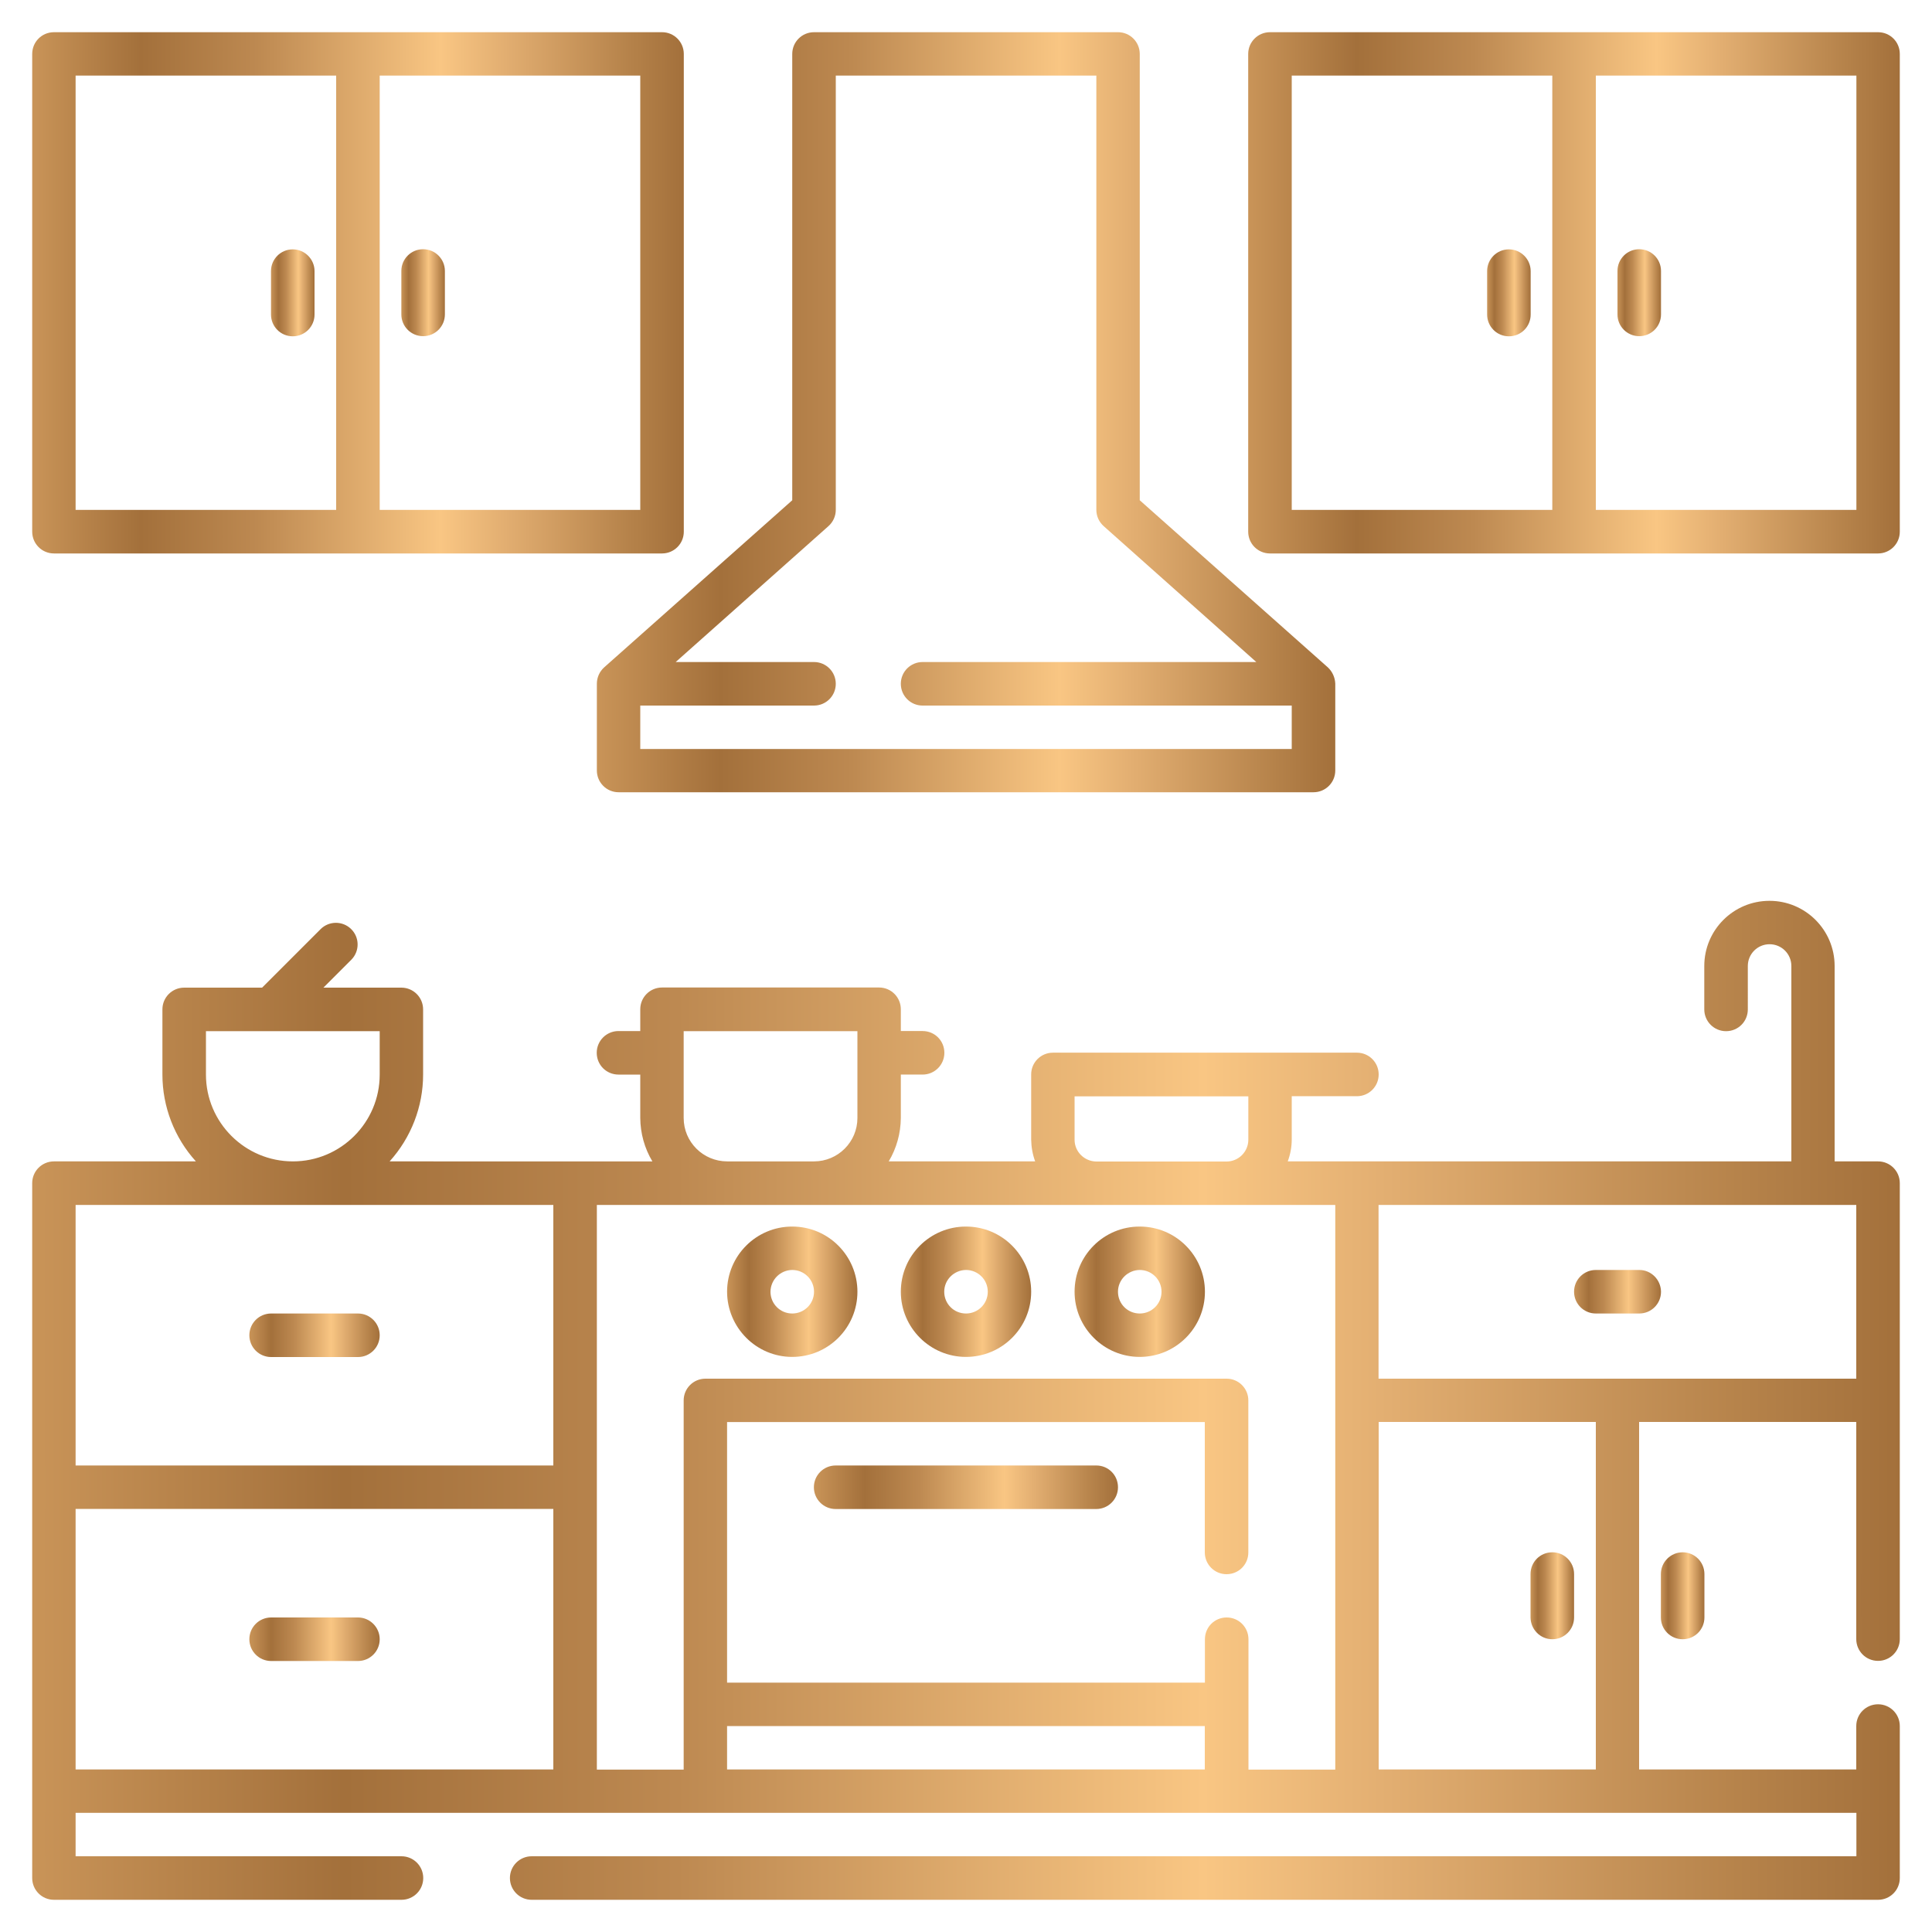 <?xml version="1.0" encoding="utf-8"?>
<!-- Generator: Adobe Illustrator 25.4.1, SVG Export Plug-In . SVG Version: 6.00 Build 0)  -->
<svg version="1.1" id="Layer_1" xmlns="http://www.w3.org/2000/svg" xmlns:xlink="http://www.w3.org/1999/xlink" x="0px" y="0px"
	 viewBox="0 0 150 150" style="enable-background:new 0 0 150 150;" xml:space="preserve">
<style type="text/css">
	.st0{fill:url(#SVGID_1_);}
	.st1{fill:url(#SVGID_00000014611994854445747730000002608876785461309625_);}
	.st2{fill:url(#SVGID_00000063621962155262200570000011846880467092100522_);}
	.st3{fill:url(#SVGID_00000132075937602254512650000014535395464093826706_);}
	.st4{fill:url(#SVGID_00000053506394492945569380000016522592579353736598_);}
	.st5{fill:url(#SVGID_00000163759166843172993610000014530636493741443209_);}
	.st6{fill:url(#SVGID_00000062895762897008232490000008053591827906556578_);}
	.st7{fill:url(#SVGID_00000175293345172981487830000013090132320785741958_);}
	.st8{fill:url(#SVGID_00000059990769113682552740000004488991745139086742_);}
	.st9{fill:url(#SVGID_00000045601589885263061090000002556171131189103286_);}
	.st10{clip-path:url(#SVGID_00000029019958191840536200000016349617649973267344_);}
	.st11{opacity:0.1;fill:url(#);}
	.st12{fill:url(#SVGID_00000126323165772042837090000014808689142947603339_);}
	.st13{opacity:0.3;}
	.st14{clip-path:url(#SVGID_00000168105918948993091280000010866262379625237435_);}
	.st15{fill-rule:evenodd;clip-rule:evenodd;fill:#2BACE2;}
	.st16{fill-rule:evenodd;clip-rule:evenodd;fill:#2E3690;}
	.st17{fill-rule:evenodd;clip-rule:evenodd;fill:#A5CE3A;}
	.st18{fill:none;stroke:#A5CE3A;stroke-width:0.09;stroke-miterlimit:22.926;}
	.st19{fill-rule:evenodd;clip-rule:evenodd;fill:#54A276;}
	.st20{fill:none;stroke:#54A276;stroke-width:0.09;stroke-miterlimit:22.926;}
	.st21{fill-rule:evenodd;clip-rule:evenodd;fill:#A64786;}
	.st22{fill:none;stroke:#FFFFFF;stroke-width:0.345;stroke-miterlimit:22.926;}
	.st23{fill-rule:evenodd;clip-rule:evenodd;fill:#F58220;}
	.st24{fill-rule:evenodd;clip-rule:evenodd;fill:#EC2227;}
	.st25{fill-rule:evenodd;clip-rule:evenodd;fill:#EB0D8C;}
	.st26{fill:none;stroke:#FFFFFF;stroke-width:0.43;stroke-miterlimit:22.926;}
	.st27{fill:none;stroke:#FFFFFF;stroke-width:0.431;stroke-miterlimit:22.926;}
	.st28{fill:none;stroke:#FFFFFF;stroke-width:0.431;stroke-miterlimit:22.926;}
	.st29{fill:#59584C;}
	.st30{fill:#A78B6B;}
	.st31{fill-rule:evenodd;clip-rule:evenodd;fill:#A78B6B;}
	.st32{opacity:0.15;fill:url(#);}
	.st33{fill:url(#SVGID_00000124875108289229134780000018010174339079748018_);}
	.st34{fill:url(#SVGID_00000178177868641962879510000010330153118924586164_);}
	.st35{fill:url(#SVGID_00000057859591698768516950000003393210829446866609_);}
	.st36{fill:url(#SVGID_00000006702603071185732370000002395357326199579010_);}
	.st37{fill:url(#SVGID_00000156578784140341478360000006063442442881241757_);}
	.st38{fill:url(#SVGID_00000100341977209788386410000006014155777129715086_);}
	.st39{fill:url(#SVGID_00000097502469535301177300000009314995565014825863_);}
	.st40{fill:url(#SVGID_00000052785951703280654050000004681062775752188300_);}
	.st41{fill:url(#SVGID_00000104664018016461406130000008849211506040456104_);}
	.st42{fill:url(#SVGID_00000016057690858875336510000003102746058043594151_);}
	.st43{fill:url(#SVGID_00000134930985167317528550000013156542345837312673_);}
	.st44{fill:url(#SVGID_00000142889756706981002030000003064172986782270868_);}
	.st45{fill:url(#SVGID_00000128457956657964463860000001697033077303963046_);}
	.st46{fill:url(#SVGID_00000127036545242836939730000001475817836022939317_);}
	.st47{fill:url(#SVGID_00000147215858513958431880000014246485425747153065_);}
	.st48{fill:url(#SVGID_00000141423890003318333770000011674701706380564882_);}
	.st49{fill:url(#SVGID_00000059988416229462624540000016885787369527065239_);}
	.st50{fill:url(#SVGID_00000151536491502065084680000015246557643633077932_);}
	.st51{fill:url(#SVGID_00000062871293493918109650000013082161940878199725_);}
	.st52{fill:url(#SVGID_00000014622107639345536140000008260499688430961580_);}
	.st53{fill:url(#SVGID_00000167361944569946267280000007463695177274762122_);}
	.st54{fill:url(#SVGID_00000003075442009834537500000016182559541279135132_);}
	.st55{fill:url(#SVGID_00000053547465188600433810000002973551938768920499_);}
	.st56{fill:url(#SVGID_00000169529278857806631890000011966354680425103531_);}
	.st57{fill:#414042;}
	.st58{fill:#279FD9;}
	
		.st59{clip-path:url(#XMLID_00000168804808112934932430000001255425976975607736_);fill:url(#XMLID_00000018207210286579690340000002087216207580114869_);}
	.st60{fill:none;stroke:#072421;stroke-width:0.25;stroke-miterlimit:10;}
	.st61{fill:#072421;}
	.st62{opacity:0.04;}
	
		.st63{clip-path:url(#SVGID_00000076561568620499058040000014932824920721444278_);fill:url(#SVGID_00000083073539578150748860000007550742871525464207_);}
	.st64{fill:url(#SVGID_00000124865601335491685660000004152586694997723038_);}
	.st65{fill:url(#SVGID_00000078738190541796274140000013761256729539870359_);}
	.st66{fill:url(#SVGID_00000029009932817135212310000014101651101657771444_);}
	.st67{fill:url(#SVGID_00000181049957322699586310000006694040214784228257_);}
	.st68{fill:url(#SVGID_00000097468077894702696860000017976754899773837228_);}
	.st69{fill:url(#SVGID_00000072258826541714028600000002209032763853259189_);}
	.st70{fill:url(#SVGID_00000002385281618554313660000003344013436479614092_);}
	.st71{fill:url(#SVGID_00000096749636183394533940000009149277719585557939_);}
	.st72{fill:url(#SVGID_00000155109981265855462690000011589909066437182102_);}
	.st73{fill:url(#SVGID_00000150797857842806433220000016470485519055566778_);}
	.st74{fill:url(#SVGID_00000132784384325817008070000006970747947201436334_);}
	.st75{fill:url(#SVGID_00000062164601971655734010000014378635322664405938_);}
	.st76{fill:url(#SVGID_00000172423448267219649340000011359114629411223441_);}
	.st77{fill:url(#SVGID_00000037679189174709421720000013908975445333577632_);}
	.st78{fill:url(#SVGID_00000033358899080900833630000006140111469637273744_);}
	.st79{fill:url(#SVGID_00000098210395073160055190000002073862425489798585_);}
	.st80{fill:url(#SVGID_00000154387017935177228840000017181207831946470076_);}
	.st81{fill:url(#SVGID_00000179607224373561914460000003413315654614199459_);}
	.st82{fill:url(#SVGID_00000150063376623218805470000001631597536792873612_);}
	.st83{fill:url(#SVGID_00000148650050085962639540000016722561701952532381_);}
	.st84{fill:url(#SVGID_00000093166626338136205920000003740338986293761685_);}
	.st85{fill:url(#SVGID_00000099653961740128696920000003830950746694954919_);}
	.st86{fill:url(#SVGID_00000052824741642896398760000009759692276374885762_);}
	.st87{fill:url(#SVGID_00000125586951166307643440000011098126776250149022_);}
	.st88{fill:url(#SVGID_00000065036205515900310250000009782615407990253498_);}
	.st89{fill:url(#SVGID_00000029751399329444820260000017284839464238340238_);}
	.st90{fill:url(#SVGID_00000166648103482000240320000011811140572812556683_);}
	.st91{fill:url(#SVGID_00000070822052712569056660000011964546702544025274_);}
	.st92{fill:url(#SVGID_00000176029832101593877690000009720259547575536053_);}
	.st93{fill:url(#SVGID_00000104695281549368029990000000409922262457266050_);}
	.st94{fill:url(#SVGID_00000109738653571725376020000000584775466587069623_);}
	.st95{fill:url(#SVGID_00000097491087804573942170000011765770151390783402_);}
	.st96{fill:url(#SVGID_00000000191288272016370790000007983920264860356243_);}
	.st97{fill:url(#SVGID_00000096774099288760695870000002002279351529879434_);}
	.st98{fill:url(#SVGID_00000038376008925183007620000002515518576295003059_);}
	.st99{fill:url(#SVGID_00000083062579681470862370000002325125570159217315_);}
	.st100{fill:url(#SVGID_00000046301407340805828890000000848904723447175101_);}
	.st101{fill:url(#SVGID_00000143596325261208518020000001555114378742579870_);}
	.st102{fill:url(#SVGID_00000044145448908538819880000006674653796461332413_);}
	.st103{fill:url(#SVGID_00000095338060358254105390000017960234994575413932_);}
	.st104{fill:url(#SVGID_00000011030092737882581130000001043048577453244064_);}
	.st105{fill:url(#SVGID_00000039837558268191152140000000207197655410297272_);}
	.st106{fill:url(#SVGID_00000126294115159193570370000017286059459642098363_);}
	.st107{fill:url(#SVGID_00000036961893839626898890000013619291612890294189_);}
	.st108{fill:url(#SVGID_00000073696945449425746570000015049693109338914177_);}
	.st109{fill:url(#SVGID_00000173853437999066441020000016242630364945670582_);}
	.st110{fill:url(#SVGID_00000060751517516455009920000000177390416143487130_);}
	.st111{fill:url(#SVGID_00000008116702446052196900000012406529477856854682_);}
	.st112{fill:url(#SVGID_00000039815398036851789300000007644194663170051464_);}
	.st113{fill:url(#SVGID_00000075141431574220972470000014193127001557749128_);}
	.st114{fill:url(#SVGID_00000088829275610035336450000002428721189153232279_);}
	.st115{fill:url(#SVGID_00000163786851206128576510000009074912165579921330_);}
	.st116{fill:url(#SVGID_00000072966419325698180760000004361735464026335165_);}
	.st117{fill:url(#SVGID_00000075848070522766438240000000592269691705446076_);}
	.st118{fill:url(#SVGID_00000020367898961521066720000009619536088011264678_);}
	
		.st119{clip-path:url(#SVGID_00000127028147540060256100000014188372085355466667_);fill:url(#SVGID_00000005945629275140183470000008046717608683290787_);}
	.st120{fill:#FFFFFF;}
	.st121{fill:url(#SVGID_00000023269787872479368050000007228318250850747046_);}
	.st122{fill:url(#SVGID_00000101092816948940404090000003376686621142182072_);}
	.st123{fill-rule:evenodd;clip-rule:evenodd;fill:#072421;}
	.st124{fill:url(#SVGID_00000025440043535310238750000017190613520498417086_);}
	.st125{fill:url(#SVGID_00000083768716838364042500000008998641168273642654_);}
	.st126{fill:url(#SVGID_00000078735801037372727720000003275805176523313314_);}
	.st127{fill:url(#SVGID_00000110464974955593942320000002081785951548800672_);}
	.st128{fill:url(#SVGID_00000003799064412033846340000012927420489368277152_);}
	.st129{fill:url(#SVGID_00000108989815928643994150000018099625995169729167_);}
	.st130{fill:url(#SVGID_00000021819077347003297890000017041171123337470116_);}
	.st131{fill:url(#SVGID_00000021805981338249877270000018296774316663765685_);}
	.st132{fill:url(#SVGID_00000167369174315248143570000018381311479562348937_);}
	.st133{fill:url(#SVGID_00000002366087569311068640000015598995828605076871_);}
	.st134{fill:url(#SVGID_00000170983392811769957140000005817464216336846499_);}
	.st135{fill:url(#SVGID_00000008121196338027972970000018284633157634480573_);}
	.st136{fill:url(#SVGID_00000002354504352745083480000010641591337402875323_);}
	.st137{fill:url(#SVGID_00000096738669072025259850000015326530640470825345_);}
	.st138{fill:url(#SVGID_00000142892808712853150340000009927330644826980024_);}
	.st139{fill:url(#SVGID_00000036243431472048129960000010894041663648404873_);}
	.st140{fill:url(#SVGID_00000069372664899313017960000003441953012499252609_);}
	.st141{fill:none;stroke:#A5CE3A;stroke-width:0.133;stroke-miterlimit:22.926;}
	.st142{fill:none;stroke:#54A276;stroke-width:0.133;stroke-miterlimit:22.926;}
	.st143{fill:none;stroke:#FFFFFF;stroke-width:0.509;stroke-miterlimit:22.926;}
	.st144{fill:none;stroke:#FFFFFF;stroke-width:0.634;stroke-miterlimit:22.926;}
	.st145{fill:none;stroke:#FFFFFF;stroke-width:0.636;stroke-miterlimit:22.926;}
	.st146{fill:none;stroke:#FFFFFF;stroke-width:0.635;stroke-miterlimit:22.926;}
	
		.st147{clip-path:url(#XMLID_00000179643237823348995000000013542192067863202462_);fill:url(#XMLID_00000174560203970518365050000009438630782120434866_);}
	.st148{fill:url(#SVGID_00000026849128758903035640000015315818556553645717_);}
	.st149{fill:url(#SVGID_00000147192499727108178120000004040368976260341646_);}
	.st150{fill:url(#SVGID_00000140692712182814107370000000727344698858581123_);}
	.st151{fill:url(#SVGID_00000119110589188760354500000003938812665079097496_);}
	.st152{fill:#A3713B;}
	.st153{display:none;}
	.st154{display:inline;}
	.st155{fill:url(#SVGID_00000047763905018046696210000009745274980165950859_);}
	.st156{fill:url(#SVGID_00000173878134108567705460000005453996649973499035_);}
	.st157{fill:url(#SVGID_00000127724785643076616120000013698546298360275871_);}
	.st158{fill:url(#SVGID_00000093163974396288738010000015946223451752002690_);}
	.st159{fill:url(#SVGID_00000039845636277970879930000003757310405642903950_);}
	.st160{fill:url(#SVGID_00000027563359437565084860000008455365527955063951_);}
	.st161{fill:url(#SVGID_00000066478868364245485630000014574079585540185019_);}
	.st162{fill:url(#SVGID_00000042009298617274637550000016965406628667211664_);}
	.st163{fill:url(#SVGID_00000156554566423431374150000006663604843171063966_);}
	.st164{fill:url(#SVGID_00000183216407288728104180000009092682044034975370_);}
	.st165{fill:url(#SVGID_00000009566234581641927500000016594853115152743865_);}
	.st166{fill:url(#SVGID_00000129920475508088089030000012483055275657475458_);}
	.st167{fill:none;stroke:url(#SVGID_00000084525263684629872960000017117011190989107866_);stroke-width:2;stroke-miterlimit:10;}
	.st168{fill:url(#SVGID_00000033369239033320468430000003176177943239003059_);}
	.st169{fill:url(#SVGID_00000139262683087634867600000009824452226915532967_);}
	.st170{fill:url(#SVGID_00000092420983354646812660000017297191880707890874_);}
	.st171{fill:url(#SVGID_00000049937662921085228720000012419264503815747734_);}
	.st172{fill:url(#SVGID_00000034087775570641418870000001917112433584638644_);}
	.st173{fill:url(#SVGID_00000173126641026649588470000011357383037474888848_);}
	.st174{fill:url(#SVGID_00000122702403346121989140000006136515907693028998_);}
	.st175{fill:url(#SVGID_00000029035748344129348550000016219942896087547534_);}
	.st176{fill:url(#SVGID_00000031209152285900821310000010020032867291097241_);}
	.st177{fill:url(#SVGID_00000023967953500531559210000008871938695304872121_);}
	.st178{fill:url(#SVGID_00000130641060314629387800000003323958255375303326_);}
	.st179{fill:url(#SVGID_00000146467426946705045200000010254393386800185786_);}
	.st180{fill:url(#SVGID_00000124143918585379783620000003539239896711266707_);}
	.st181{fill:url(#SVGID_00000124139828434576215840000007997792965165395389_);}
	.st182{fill:url(#SVGID_00000127767069886194560250000016541548938177034136_);}
	.st183{fill:url(#SVGID_00000092418789539816360740000018109573302130788493_);}
	.st184{fill:none;stroke:url(#SVGID_00000115487349979824100650000009607786230958506886_);stroke-width:2;stroke-miterlimit:10;}
	.st185{fill:url(#SVGID_00000040575977309057644410000007356947796752383146_);}
	.st186{fill:url(#SVGID_00000177457052898479919850000000037678818076267161_);}
	.st187{fill:url(#SVGID_00000149347986081057211480000013991809691735420806_);}
	.st188{fill:url(#SVGID_00000100384459968251300420000012562761878494720421_);}
	.st189{fill:url(#SVGID_00000055694415513642933390000009822210570448551089_);}
	.st190{fill:url(#SVGID_00000076563741812568539500000007653829557885838741_);}
	.st191{fill:url(#SVGID_00000024718029932874967900000005868571549715317684_);}
	.st192{fill:url(#SVGID_00000026848998903872026390000017844226991221608847_);}
	.st193{fill:url(#SVGID_00000039091771118382204240000002941483569197334418_);}
	
		.st194{clip-path:url(#SVGID_00000114047359892824355080000008536639178513625262_);fill:url(#SVGID_00000153675329518413433210000001537974428270960564_);}
	.st195{fill:url(#SVGID_00000150093610566280146940000006592502771285661059_);}
	.st196{clip-path:url(#SVGID_00000039109453238858762490000017867190111978271366_);}
	.st197{fill:url(#SVGID_00000126291894806857494420000001531148725830284433_);}
	.st198{fill:url(#SVGID_00000034778688483778631380000014734812180736129937_);}
	.st199{fill:url(#SVGID_00000139280071785765520130000017372230166467563180_);}
	.st200{fill:url(#SVGID_00000057843985760553008360000013124728710041648021_);}
	.st201{fill:url(#SVGID_00000038413690000269811790000005161578465019215015_);}
	.st202{fill:url(#SVGID_00000109028559053159659640000012196786905585770157_);}
	.st203{fill:url(#SVGID_00000151513767210705722590000015721401751709567399_);}
	.st204{fill:url(#SVGID_00000006695226083687077140000000017349735539870349_);}
	.st205{fill:url(#SVGID_00000128443622363132355030000011043539352849619871_);}
	.st206{fill:url(#SVGID_00000054227816959241996790000013067369603499771780_);}
	.st207{fill:url(#SVGID_00000178897195334358610140000009166548199732185235_);}
	.st208{fill:url(#SVGID_00000049928019113221129470000004509913845980847274_);}
	.st209{fill:url(#SVGID_00000023278958299611833260000004203048666409243035_);}
	.st210{fill:url(#SVGID_00000161598678701741865640000011372184124833904001_);}
	.st211{fill:url(#SVGID_00000168810783791121653650000003737348651191813034_);}
	.st212{fill:url(#SVGID_00000070841472008498280230000011513348679795526834_);}
	.st213{fill:url(#SVGID_00000081608028689852432970000012912256849564646563_);}
	.st214{fill:url(#SVGID_00000156555163100830987820000017522562126761410212_);}
	.st215{fill:url(#SVGID_00000024702330807256326840000004584614268337787816_);}
	.st216{fill:#231F20;}
	.st217{fill:url(#SVGID_00000057117667008624733580000005121186981052954532_);}
	.st218{clip-path:url(#SVGID_00000148653504425061644170000009168038847519859598_);}
	.st219{fill:url(#SVGID_00000044168753644365254120000006506372914698610094_);}
	.st220{fill:url(#SVGID_00000080919839922321990800000008476450132819166392_);}
	.st221{fill:url(#SVGID_00000135679651314003279560000009391036575172069020_);}
	.st222{fill:url(#SVGID_00000037691854432699598940000005344891395725641384_);}
	.st223{clip-path:url(#SVGID_00000080901280233610091440000016356129922529022384_);}
	.st224{clip-path:url(#SVGID_00000065034510362553210410000012855285663312998532_);}
	.st225{fill:url(#SVGID_00000139977970424678243710000018104617238386576044_);}
	.st226{fill:url(#SVGID_00000163788061363207932810000012889122667372131259_);}
	.st227{fill:url(#SVGID_00000049211050154559508960000008450037754098249627_);}
	.st228{fill:url(#SVGID_00000092455764442690796910000001900267271437616318_);}
	.st229{fill:url(#SVGID_00000127024255060850952480000005014016060875068862_);}
	.st230{fill:url(#SVGID_00000000944662740592312230000017233047323194009534_);}
	.st231{fill:url(#SVGID_00000073715087682443060220000004245481310629899178_);}
	.st232{fill:url(#SVGID_00000032619763764178967400000000231433691103174785_);}
	.st233{fill:url(#SVGID_00000022524218919288448130000009118550802970260900_);}
	.st234{fill:url(#SVGID_00000049179842704785596810000011349255155494235056_);}
	.st235{fill:url(#SVGID_00000073691686860777306320000013983935493863115173_);}
	.st236{fill:url(#SVGID_00000087401608278000582770000003679655136902070681_);}
	.st237{fill:url(#SVGID_00000073709639674930610520000003572540166624905905_);}
	.st238{fill:url(#SVGID_00000141448749411543039730000008380062676199410873_);}
	.st239{fill:url(#SVGID_00000175307249622854154700000015305081153409362839_);}
	.st240{fill:url(#SVGID_00000037688144861387314130000018275482369148822165_);}
	.st241{fill:url(#SVGID_00000013895770340791072910000012183085094177760692_);}
	.st242{fill:url(#SVGID_00000012434428451592002420000018087874084986420111_);}
	.st243{fill:url(#SVGID_00000102524982686750277940000017895701414793658262_);}
	.st244{fill:url(#SVGID_00000115513455605133257650000007392634203821548713_);}
	.st245{fill:url(#SVGID_00000023245243387272471070000016961168561617279900_);}
	.st246{fill:url(#SVGID_00000106843196629242317560000016182746360200244112_);}
	.st247{fill:url(#SVGID_00000121995011213992285530000014449632233592979353_);}
	.st248{fill:url(#SVGID_00000111165431236572999090000007275603679294140607_);}
	.st249{fill:url(#SVGID_00000090288589963254756570000000349018903978973857_);}
	.st250{fill:url(#SVGID_00000007411943949894238410000011904445387354494113_);}
	.st251{fill:url(#SVGID_00000031915594763130334710000008177325720644657081_);}
	.st252{fill:url(#SVGID_00000078019137574299513080000010618503444342221224_);}
	.st253{fill:url(#SVGID_00000092426153075320353160000001451282235747536774_);}
	.st254{fill:url(#SVGID_00000134237269650236926850000014133212449969008804_);}
	.st255{fill:url(#SVGID_00000041278957824003710210000003918272371777031060_);}
	.st256{fill:url(#SVGID_00000058575224624272095620000004031366365621511859_);}
	.st257{fill:url(#SVGID_00000070085229175518346150000001113702450478599309_);}
	.st258{fill:url(#SVGID_00000084505549684765950710000004179279872307969196_);}
	.st259{fill:url(#SVGID_00000121249627677722569400000012554375800677521548_);}
	.st260{fill:url(#SVGID_00000012471352697823025020000008090038885702833302_);}
	.st261{fill:url(#SVGID_00000108268273965432175270000003204243079178226602_);}
	.st262{fill:url(#SVGID_00000046341812747095013950000007708107798255183027_);}
	.st263{fill:url(#SVGID_00000145032499655211535530000001711491370781906305_);}
	.st264{fill:url(#SVGID_00000037694302475062064580000007432403520084955572_);}
	.st265{fill:url(#SVGID_00000139294261394095056270000010176037163838987441_);}
	.st266{fill:url(#SVGID_00000154397937808727954200000004354230261862187438_);}
	.st267{fill:url(#SVGID_00000143585423399231489410000007498571492661157513_);}
	.st268{fill:url(#SVGID_00000057852229080447636630000009650480497105791665_);}
	.st269{fill:url(#SVGID_00000142163088978497189790000003336156501010278072_);}
	.st270{fill:url(#SVGID_00000042721234055003076770000002505525220363258551_);}
	.st271{fill:url(#SVGID_00000087390683273909103950000000714764178299377075_);}
	.st272{fill:url(#SVGID_00000080193544943864036500000013950722005587944356_);}
	.st273{fill:url(#SVGID_00000021096394025567656010000014747007270643250365_);}
	.st274{fill:url(#SVGID_00000019660709278293370720000003216440472733211058_);}
</style>
<g id="Kitchen">
	<g>
		<g>
			<linearGradient id="SVGID_1_" gradientUnits="userSpaceOnUse" x1="46.337" y1="32.006" x2="103.663" y2="32.006">
				<stop  offset="0" style="stop-color:#C99458"/>
				<stop  offset="0.167" style="stop-color:#A3703B"/>
				<stop  offset="0.345" style="stop-color:#BD8951"/>
				<stop  offset="0.627" style="stop-color:#F9C683"/>
				<stop  offset="0.726" style="stop-color:#E2AE71"/>
				<stop  offset="0.922" style="stop-color:#B48149"/>
				<stop  offset="1" style="stop-color:#A3703B"/>
			</linearGradient>
			<path class="st0" d="M46.34,53.08v6.74c0,0.93,0.75,1.69,1.69,1.69h53.95c0.93,0,1.69-0.75,1.69-1.69v-6.74
				c-0.02-0.48-0.22-0.93-0.57-1.26L88.49,38.84V4.19c0-0.93-0.75-1.69-1.69-1.69H63.2c-0.93,0-1.69,0.75-1.69,1.69v34.65
				L46.9,51.82C46.55,52.14,46.34,52.6,46.34,53.08z M64.32,40.85c0.36-0.32,0.57-0.78,0.57-1.26V5.87h20.23v33.72
				c0,0.48,0.21,0.94,0.57,1.26L97.54,51.4H71.63c-0.93,0-1.69,0.75-1.69,1.69c0,0.93,0.75,1.69,1.69,1.69h28.66v3.37H49.71v-3.37
				H63.2c0.93,0,1.69-0.75,1.69-1.69c0-0.93-0.75-1.69-1.69-1.69H52.46L64.32,40.85z"/>
		</g>
		<g>
			
				<linearGradient id="SVGID_00000149383488026038709640000003889994572046871478_" gradientUnits="userSpaceOnUse" x1="96.919" y1="22.733" x2="147.5" y2="22.733">
				<stop  offset="0" style="stop-color:#C99458"/>
				<stop  offset="0.167" style="stop-color:#A3703B"/>
				<stop  offset="0.345" style="stop-color:#BD8951"/>
				<stop  offset="0.627" style="stop-color:#F9C683"/>
				<stop  offset="0.726" style="stop-color:#E2AE71"/>
				<stop  offset="0.922" style="stop-color:#B48149"/>
				<stop  offset="1" style="stop-color:#A3703B"/>
			</linearGradient>
			<path style="fill:url(#SVGID_00000149383488026038709640000003889994572046871478_);" d="M145.81,2.5H98.6
				c-0.93,0-1.69,0.75-1.69,1.69v37.09c0,0.93,0.75,1.69,1.69,1.69h47.21c0.93,0,1.69-0.75,1.69-1.69V4.19
				C147.5,3.25,146.75,2.5,145.81,2.5z M100.29,5.87h20.23v33.72h-20.23V5.87z M144.13,39.59H123.9V5.87h20.23V39.59z"/>
		</g>
		<g>
			
				<linearGradient id="SVGID_00000060739524709594729820000007853244526140869045_" gradientUnits="userSpaceOnUse" x1="115.465" y1="22.733" x2="118.837" y2="22.733">
				<stop  offset="0" style="stop-color:#C99458"/>
				<stop  offset="0.167" style="stop-color:#A3703B"/>
				<stop  offset="0.345" style="stop-color:#BD8951"/>
				<stop  offset="0.627" style="stop-color:#F9C683"/>
				<stop  offset="0.726" style="stop-color:#E2AE71"/>
				<stop  offset="0.922" style="stop-color:#B48149"/>
				<stop  offset="1" style="stop-color:#A3703B"/>
			</linearGradient>
			<path style="fill:url(#SVGID_00000060739524709594729820000007853244526140869045_);" d="M117.15,19.36
				c-0.93,0-1.69,0.75-1.69,1.69v3.37c0,0.93,0.75,1.69,1.69,1.69s1.69-0.75,1.69-1.69v-3.37
				C118.84,20.12,118.08,19.36,117.15,19.36z"/>
		</g>
		<g>
			
				<linearGradient id="SVGID_00000054244415551119650930000012254791469916369855_" gradientUnits="userSpaceOnUse" x1="125.581" y1="22.733" x2="128.953" y2="22.733">
				<stop  offset="0" style="stop-color:#C99458"/>
				<stop  offset="0.167" style="stop-color:#A3703B"/>
				<stop  offset="0.345" style="stop-color:#BD8951"/>
				<stop  offset="0.627" style="stop-color:#F9C683"/>
				<stop  offset="0.726" style="stop-color:#E2AE71"/>
				<stop  offset="0.922" style="stop-color:#B48149"/>
				<stop  offset="1" style="stop-color:#A3703B"/>
			</linearGradient>
			<path style="fill:url(#SVGID_00000054244415551119650930000012254791469916369855_);" d="M127.27,26.1
				c0.93,0,1.69-0.75,1.69-1.69v-3.37c0-0.93-0.75-1.69-1.69-1.69c-0.93,0-1.69,0.75-1.69,1.69v3.37
				C125.58,25.35,126.34,26.1,127.27,26.1z"/>
		</g>
		<g>
			
				<linearGradient id="SVGID_00000076565532283655349100000000979472316678099350_" gradientUnits="userSpaceOnUse" x1="2.5" y1="22.733" x2="53.081" y2="22.733">
				<stop  offset="0" style="stop-color:#C99458"/>
				<stop  offset="0.167" style="stop-color:#A3703B"/>
				<stop  offset="0.345" style="stop-color:#BD8951"/>
				<stop  offset="0.627" style="stop-color:#F9C683"/>
				<stop  offset="0.726" style="stop-color:#E2AE71"/>
				<stop  offset="0.922" style="stop-color:#B48149"/>
				<stop  offset="1" style="stop-color:#A3703B"/>
			</linearGradient>
			<path style="fill:url(#SVGID_00000076565532283655349100000000979472316678099350_);" d="M4.19,42.97H51.4
				c0.93,0,1.69-0.75,1.69-1.69V4.19c0-0.93-0.75-1.69-1.69-1.69H4.19C3.25,2.5,2.5,3.25,2.5,4.19v37.09
				C2.5,42.21,3.25,42.97,4.19,42.97z M49.71,39.59H29.48V5.87h20.23V39.59z M5.87,5.87H26.1v33.72H5.87V5.87z"/>
		</g>
		<g>
			
				<linearGradient id="SVGID_00000026150379077379892480000003619213225153275015_" gradientUnits="userSpaceOnUse" x1="21.047" y1="22.733" x2="24.419" y2="22.733">
				<stop  offset="0" style="stop-color:#C99458"/>
				<stop  offset="0.167" style="stop-color:#A3703B"/>
				<stop  offset="0.345" style="stop-color:#BD8951"/>
				<stop  offset="0.627" style="stop-color:#F9C683"/>
				<stop  offset="0.726" style="stop-color:#E2AE71"/>
				<stop  offset="0.922" style="stop-color:#B48149"/>
				<stop  offset="1" style="stop-color:#A3703B"/>
			</linearGradient>
			<path style="fill:url(#SVGID_00000026150379077379892480000003619213225153275015_);" d="M22.73,19.36
				c-0.93,0-1.69,0.75-1.69,1.69v3.37c0,0.93,0.75,1.69,1.69,1.69c0.93,0,1.69-0.75,1.69-1.69v-3.37
				C24.42,20.12,23.66,19.36,22.73,19.36z"/>
		</g>
		<g>
			
				<linearGradient id="SVGID_00000147929742018796623020000007820378233402055074_" gradientUnits="userSpaceOnUse" x1="31.163" y1="22.733" x2="34.535" y2="22.733">
				<stop  offset="0" style="stop-color:#C99458"/>
				<stop  offset="0.167" style="stop-color:#A3703B"/>
				<stop  offset="0.345" style="stop-color:#BD8951"/>
				<stop  offset="0.627" style="stop-color:#F9C683"/>
				<stop  offset="0.726" style="stop-color:#E2AE71"/>
				<stop  offset="0.922" style="stop-color:#B48149"/>
				<stop  offset="1" style="stop-color:#A3703B"/>
			</linearGradient>
			<path style="fill:url(#SVGID_00000147929742018796623020000007820378233402055074_);" d="M32.85,26.1c0.93,0,1.69-0.75,1.69-1.69
				v-3.37c0-0.93-0.75-1.69-1.69-1.69c-0.93,0-1.69,0.75-1.69,1.69v3.37C31.16,25.35,31.92,26.1,32.85,26.1z"/>
		</g>
		<g>
			
				<linearGradient id="SVGID_00000150803116469354584210000012338154805975520691_" gradientUnits="userSpaceOnUse" x1="2.5" y1="108.721" x2="147.5" y2="108.721">
				<stop  offset="0" style="stop-color:#C99458"/>
				<stop  offset="0.167" style="stop-color:#A3703B"/>
				<stop  offset="0.345" style="stop-color:#BD8951"/>
				<stop  offset="0.627" style="stop-color:#F9C683"/>
				<stop  offset="0.726" style="stop-color:#E2AE71"/>
				<stop  offset="0.922" style="stop-color:#B48149"/>
				<stop  offset="1" style="stop-color:#A3703B"/>
			</linearGradient>
			<path style="fill:url(#SVGID_00000150803116469354584210000012338154805975520691_);" d="M145.81,90.17h-3.37V75
				c0-2.79-2.26-5.06-5.06-5.06c-2.79,0-5.06,2.26-5.06,5.06v3.37c0,0.93,0.75,1.69,1.69,1.69s1.69-0.75,1.69-1.69V75
				c0-0.93,0.75-1.69,1.69-1.69c0.93,0,1.69,0.75,1.69,1.69v15.17H99.98c0.2-0.54,0.31-1.11,0.31-1.69v-3.37h5.06
				c0.93,0,1.69-0.75,1.69-1.69c0-0.93-0.75-1.69-1.69-1.69h-23.6c-0.93,0-1.69,0.75-1.69,1.69v5.06c0.01,0.58,0.11,1.15,0.31,1.69
				H69c0.61-1.02,0.93-2.18,0.94-3.37v-3.37h1.69c0.93,0,1.69-0.75,1.69-1.69s-0.75-1.69-1.69-1.69h-1.69v-1.69
				c0-0.93-0.75-1.69-1.69-1.69H51.4c-0.93,0-1.69,0.75-1.69,1.69v1.69h-1.69c-0.93,0-1.69,0.75-1.69,1.69s0.75,1.69,1.69,1.69h1.69
				v3.37c0.01,1.19,0.33,2.35,0.94,3.37H30.25c1.67-1.85,2.6-4.25,2.6-6.74v-5.06c0-0.93-0.75-1.69-1.69-1.69h-6.05l2.18-2.18
				c0.65-0.67,0.63-1.74-0.04-2.38c-0.65-0.63-1.69-0.63-2.34,0l-4.56,4.56H14.3c-0.93,0-1.69,0.75-1.69,1.69v5.06
				c0,2.49,0.93,4.9,2.6,6.74H4.19c-0.93,0-1.69,0.75-1.69,1.69v53.95c0,0.93,0.75,1.69,1.69,1.69h26.98c0.93,0,1.69-0.75,1.69-1.69
				c0-0.93-0.75-1.69-1.69-1.69H5.87v-3.37h138.26v3.37H41.28c-0.93,0-1.69,0.75-1.69,1.69c0,0.93,0.75,1.69,1.69,1.69h104.53
				c0.93,0,1.69-0.75,1.69-1.69v-11.8c0-0.93-0.75-1.69-1.69-1.69c-0.93,0-1.69,0.75-1.69,1.69v3.37h-16.86v-26.98h16.86v16.86
				c0,0.93,0.75,1.69,1.69,1.69c0.93,0,1.69-0.75,1.69-1.69V91.86C147.5,90.93,146.75,90.17,145.81,90.17z M83.43,88.49v-3.37h13.49
				v3.37c0,0.93-0.76,1.69-1.69,1.69H85.12C84.19,90.17,83.43,89.42,83.43,88.49z M53.08,86.8v-6.74h13.49v6.74
				c0,1.86-1.51,3.37-3.37,3.37h-6.74C54.59,90.17,53.08,88.66,53.08,86.8z M15.99,83.43v-3.37h13.49v3.37
				c0,3.72-3.02,6.74-6.74,6.74S15.99,87.15,15.99,83.43z M5.87,93.55h37.09v20.23H5.87V93.55z M5.87,117.15h37.09v20.23H5.87
				V117.15z M46.34,93.55h57.33v43.84h-6.74v-10.12c0-0.93-0.75-1.69-1.69-1.69s-1.69,0.75-1.69,1.69v3.37H56.45v-20.23h37.09v10.12
				c0,0.93,0.75,1.69,1.69,1.69s1.69-0.75,1.69-1.69v-11.8c0-0.93-0.75-1.69-1.69-1.69H54.77c-0.93,0-1.69,0.75-1.69,1.69v28.66
				h-6.74V93.55z M56.45,137.38v-3.37h37.09v3.37H56.45z M123.9,137.38h-16.86v-26.98h16.86V137.38z M107.03,107.03V93.55h37.09
				v13.49H107.03z"/>
		</g>
		<g>
			
				<linearGradient id="SVGID_00000167358501693306070360000010970202583839981484_" gradientUnits="userSpaceOnUse" x1="19.36" y1="103.663" x2="29.477" y2="103.663">
				<stop  offset="0" style="stop-color:#C99458"/>
				<stop  offset="0.167" style="stop-color:#A3703B"/>
				<stop  offset="0.345" style="stop-color:#BD8951"/>
				<stop  offset="0.627" style="stop-color:#F9C683"/>
				<stop  offset="0.726" style="stop-color:#E2AE71"/>
				<stop  offset="0.922" style="stop-color:#B48149"/>
				<stop  offset="1" style="stop-color:#A3703B"/>
			</linearGradient>
			<path style="fill:url(#SVGID_00000167358501693306070360000010970202583839981484_);" d="M27.79,101.98h-6.74
				c-0.93,0-1.69,0.75-1.69,1.69c0,0.93,0.75,1.69,1.69,1.69h6.74c0.93,0,1.69-0.75,1.69-1.69
				C29.48,102.73,28.72,101.98,27.79,101.98z"/>
		</g>
		<g>
			
				<linearGradient id="SVGID_00000129886791093658647930000008610499855645640332_" gradientUnits="userSpaceOnUse" x1="122.209" y1="100.291" x2="128.953" y2="100.291">
				<stop  offset="0" style="stop-color:#C99458"/>
				<stop  offset="0.167" style="stop-color:#A3703B"/>
				<stop  offset="0.345" style="stop-color:#BD8951"/>
				<stop  offset="0.627" style="stop-color:#F9C683"/>
				<stop  offset="0.726" style="stop-color:#E2AE71"/>
				<stop  offset="0.922" style="stop-color:#B48149"/>
				<stop  offset="1" style="stop-color:#A3703B"/>
			</linearGradient>
			<path style="fill:url(#SVGID_00000129886791093658647930000008610499855645640332_);" d="M127.27,98.6h-3.37
				c-0.93,0-1.69,0.75-1.69,1.69c0,0.93,0.75,1.69,1.69,1.69h3.37c0.93,0,1.69-0.75,1.69-1.69C128.95,99.36,128.2,98.6,127.27,98.6z
				"/>
		</g>
		<g>
			
				<linearGradient id="SVGID_00000047743474094054025350000011487778406482989184_" gradientUnits="userSpaceOnUse" x1="19.36" y1="127.267" x2="29.477" y2="127.267">
				<stop  offset="0" style="stop-color:#C99458"/>
				<stop  offset="0.167" style="stop-color:#A3703B"/>
				<stop  offset="0.345" style="stop-color:#BD8951"/>
				<stop  offset="0.627" style="stop-color:#F9C683"/>
				<stop  offset="0.726" style="stop-color:#E2AE71"/>
				<stop  offset="0.922" style="stop-color:#B48149"/>
				<stop  offset="1" style="stop-color:#A3703B"/>
			</linearGradient>
			<path style="fill:url(#SVGID_00000047743474094054025350000011487778406482989184_);" d="M27.79,125.58h-6.74
				c-0.93,0-1.69,0.75-1.69,1.69c0,0.93,0.75,1.69,1.69,1.69h6.74c0.93,0,1.69-0.75,1.69-1.69
				C29.48,126.34,28.72,125.58,27.79,125.58z"/>
		</g>
		<g>
			
				<linearGradient id="SVGID_00000013179202824272487330000012488202460740981177_" gradientUnits="userSpaceOnUse" x1="128.953" y1="123.895" x2="132.326" y2="123.895">
				<stop  offset="0" style="stop-color:#C99458"/>
				<stop  offset="0.167" style="stop-color:#A3703B"/>
				<stop  offset="0.345" style="stop-color:#BD8951"/>
				<stop  offset="0.627" style="stop-color:#F9C683"/>
				<stop  offset="0.726" style="stop-color:#E2AE71"/>
				<stop  offset="0.922" style="stop-color:#B48149"/>
				<stop  offset="1" style="stop-color:#A3703B"/>
			</linearGradient>
			<path style="fill:url(#SVGID_00000013179202824272487330000012488202460740981177_);" d="M128.95,122.21v3.37
				c0,0.93,0.75,1.69,1.69,1.69c0.93,0,1.69-0.75,1.69-1.69v-3.37c0-0.93-0.75-1.69-1.69-1.69
				C129.71,120.52,128.95,121.28,128.95,122.21z"/>
		</g>
		<g>
			
				<linearGradient id="SVGID_00000171721624441940453060000007541271268126209920_" gradientUnits="userSpaceOnUse" x1="118.837" y1="123.895" x2="122.209" y2="123.895">
				<stop  offset="0" style="stop-color:#C99458"/>
				<stop  offset="0.167" style="stop-color:#A3703B"/>
				<stop  offset="0.345" style="stop-color:#BD8951"/>
				<stop  offset="0.627" style="stop-color:#F9C683"/>
				<stop  offset="0.726" style="stop-color:#E2AE71"/>
				<stop  offset="0.922" style="stop-color:#B48149"/>
				<stop  offset="1" style="stop-color:#A3703B"/>
			</linearGradient>
			<path style="fill:url(#SVGID_00000171721624441940453060000007541271268126209920_);" d="M120.52,127.27
				c0.93,0,1.69-0.75,1.69-1.69v-3.37c0-0.93-0.75-1.69-1.69-1.69s-1.69,0.75-1.69,1.69v3.37
				C118.84,126.51,119.59,127.27,120.52,127.27z"/>
		</g>
		<g>
			
				<linearGradient id="SVGID_00000019658314366920550420000009455753955594775173_" gradientUnits="userSpaceOnUse" x1="83.43" y1="100.291" x2="93.546" y2="100.291">
				<stop  offset="0" style="stop-color:#C99458"/>
				<stop  offset="0.167" style="stop-color:#A3703B"/>
				<stop  offset="0.345" style="stop-color:#BD8951"/>
				<stop  offset="0.627" style="stop-color:#F9C683"/>
				<stop  offset="0.726" style="stop-color:#E2AE71"/>
				<stop  offset="0.922" style="stop-color:#B48149"/>
				<stop  offset="1" style="stop-color:#A3703B"/>
			</linearGradient>
			<path style="fill:url(#SVGID_00000019658314366920550420000009455753955594775173_);" d="M88.49,105.35
				c2.79,0,5.06-2.26,5.06-5.06c0-2.79-2.26-5.06-5.06-5.06s-5.06,2.26-5.06,5.06C83.43,103.08,85.7,105.35,88.49,105.35z
				 M88.49,98.6c0.93,0,1.69,0.75,1.69,1.69c0,0.93-0.75,1.69-1.69,1.69s-1.69-0.75-1.69-1.69C86.8,99.36,87.56,98.61,88.49,98.6z"
				/>
		</g>
		<g>
			
				<linearGradient id="SVGID_00000110457153716170682060000000297284392731059632_" gradientUnits="userSpaceOnUse" x1="69.942" y1="100.291" x2="80.058" y2="100.291">
				<stop  offset="0" style="stop-color:#C99458"/>
				<stop  offset="0.167" style="stop-color:#A3703B"/>
				<stop  offset="0.345" style="stop-color:#BD8951"/>
				<stop  offset="0.627" style="stop-color:#F9C683"/>
				<stop  offset="0.726" style="stop-color:#E2AE71"/>
				<stop  offset="0.922" style="stop-color:#B48149"/>
				<stop  offset="1" style="stop-color:#A3703B"/>
			</linearGradient>
			<path style="fill:url(#SVGID_00000110457153716170682060000000297284392731059632_);" d="M75,105.35c2.79,0,5.06-2.26,5.06-5.06
				c0-2.79-2.26-5.06-5.06-5.06s-5.06,2.26-5.06,5.06C69.94,103.08,72.21,105.35,75,105.35z M75,98.6c0.93,0,1.69,0.75,1.69,1.69
				c0,0.93-0.75,1.69-1.69,1.69s-1.69-0.75-1.69-1.69C73.31,99.36,74.07,98.61,75,98.6z"/>
		</g>
		<g>
			
				<linearGradient id="SVGID_00000077288082321325753880000009443732181819777158_" gradientUnits="userSpaceOnUse" x1="56.453" y1="100.291" x2="66.57" y2="100.291">
				<stop  offset="0" style="stop-color:#C99458"/>
				<stop  offset="0.167" style="stop-color:#A3703B"/>
				<stop  offset="0.345" style="stop-color:#BD8951"/>
				<stop  offset="0.627" style="stop-color:#F9C683"/>
				<stop  offset="0.726" style="stop-color:#E2AE71"/>
				<stop  offset="0.922" style="stop-color:#B48149"/>
				<stop  offset="1" style="stop-color:#A3703B"/>
			</linearGradient>
			<path style="fill:url(#SVGID_00000077288082321325753880000009443732181819777158_);" d="M61.51,105.35
				c2.79,0,5.06-2.26,5.06-5.06c0-2.79-2.26-5.06-5.06-5.06c-2.79,0-5.06,2.26-5.06,5.06C56.46,103.08,58.72,105.35,61.51,105.35z
				 M61.51,98.6c0.93,0,1.69,0.75,1.69,1.69c0,0.93-0.75,1.69-1.69,1.69c-0.93,0-1.69-0.75-1.69-1.69
				C59.83,99.36,60.58,98.61,61.51,98.6z"/>
		</g>
		<g>
			
				<linearGradient id="SVGID_00000068641099427250463350000015142376110165781899_" gradientUnits="userSpaceOnUse" x1="63.198" y1="115.465" x2="86.802" y2="115.465">
				<stop  offset="0" style="stop-color:#C99458"/>
				<stop  offset="0.167" style="stop-color:#A3703B"/>
				<stop  offset="0.345" style="stop-color:#BD8951"/>
				<stop  offset="0.627" style="stop-color:#F9C683"/>
				<stop  offset="0.726" style="stop-color:#E2AE71"/>
				<stop  offset="0.922" style="stop-color:#B48149"/>
				<stop  offset="1" style="stop-color:#A3703B"/>
			</linearGradient>
			<path style="fill:url(#SVGID_00000068641099427250463350000015142376110165781899_);" d="M85.12,113.78H64.88
				c-0.93,0-1.69,0.75-1.69,1.69c0,0.93,0.75,1.69,1.69,1.69h20.23c0.93,0,1.69-0.75,1.69-1.69
				C86.8,114.53,86.05,113.78,85.12,113.78z"/>
		</g>
	</g>
</g>
</svg>
